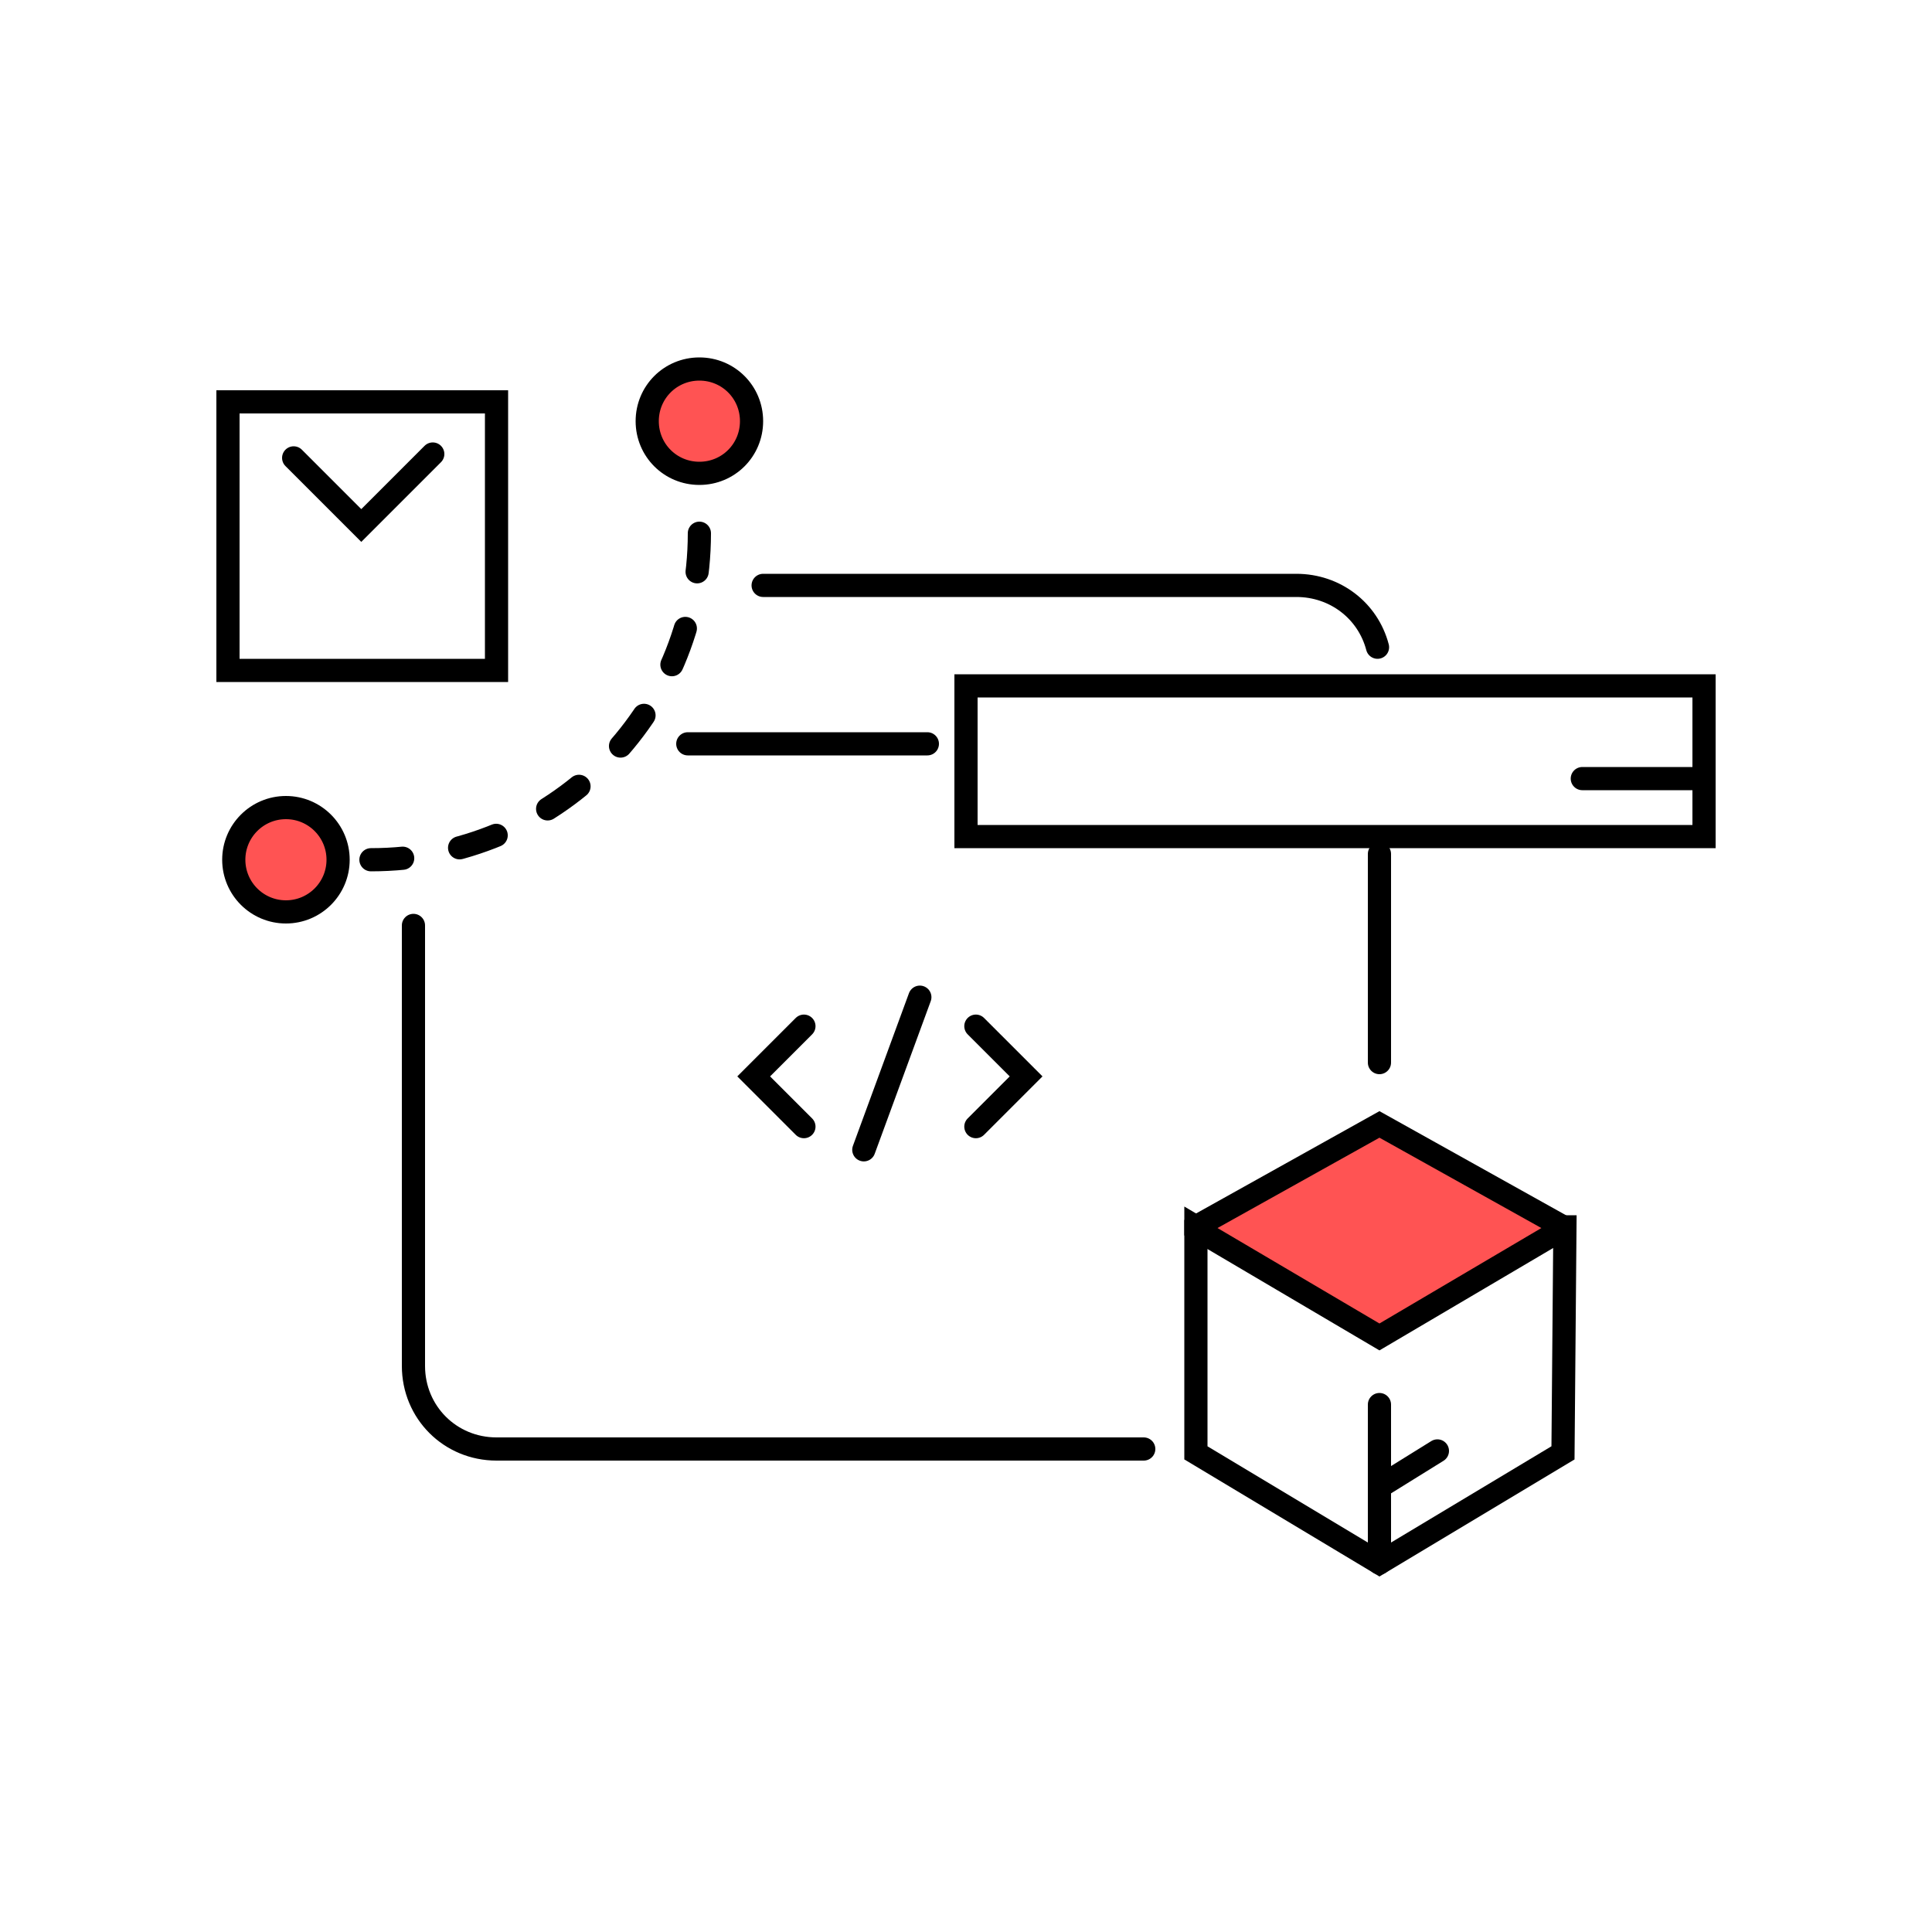 <?xml version="1.0" encoding="utf-8"?>
<!-- Generator: Adobe Illustrator 25.2.0, SVG Export Plug-In . SVG Version: 6.00 Build 0)  -->
<svg version="1.1" id="Layer_1" xmlns="http://www.w3.org/2000/svg" xmlns:xlink="http://www.w3.org/1999/xlink" x="0px" y="0px"
	 viewBox="0 0 100 100" style="enable-background:new 0 0 100 100;" xml:space="preserve">
<style type="text/css">
	.st0{fill:none;stroke:#000000;stroke-width:1.2;stroke-linecap:round;stroke-miterlimit:10;}
	.st1{fill:#FF5353;stroke:#000000;stroke-width:1.2;stroke-linecap:round;stroke-miterlimit:10;}
	.st2{fill:none;stroke:#000000;stroke-width:1.2;stroke-linecap:round;stroke-miterlimit:10;stroke-dasharray:2,3;}
	.st3{fill:#FF5353;stroke:#000000;stroke-width:1.2;stroke-linecap:round;}
</style>
<g id="Website_Developers" transform="translate(0.6 0.6)">
	<path id="Path_1705" class="st0" d="M70.7,32.9c-0.5-1.9-2.2-3.2-4.2-3.2H38.9"/>
	<line id="Line_66" class="st0" x1="70.8" y1="54.4" x2="70.8" y2="43.6"/>
	<path id="Path_1706" class="st0" d="M20.8,47.3v22.8c0,2.4,1.9,4.3,4.3,4.3l0,0h33.5"/>
	<line id="Line_67" class="st0" x1="47.4" y1="37.9" x2="35" y2="37.9"/>
	<path id="Path_1707" class="st0" d="M80.3,74.6l-9.5,5.7l-9.5-5.7V62.9c0,0,0,0,0,0c0,0,0,0,0,0l9.5,5.6l9.5-5.6c0,0,0,0,0.1,0
		c0,0,0,0,0,0L80.3,74.6z"/>
	<path id="Path_1708" class="st1" d="M70.8,57.6l-9.5,5.3c0,0,0,0,0,0.1c0,0,0,0,0,0l9.5,5.6l9.5-5.6c0,0,0,0,0-0.1c0,0,0,0,0,0
		L70.8,57.6z"/>
	<line id="Line_68" class="st0" x1="70.8" y1="72.1" x2="70.8" y2="80.3"/>
	<path id="Path_1709" class="st2" d="M35.6,27c0,9.4-7.6,16.9-17,16.9l0,0"/>
	<circle id="Ellipse_219" class="st1" cx="14.2" cy="43.9" r="2.7"/>
	<path id="Path_1713" class="st3" d="M35.6,18.5c1.5,0,2.7,1.2,2.7,2.7s-1.2,2.7-2.7,2.7c-1.5,0-2.7-1.2-2.7-2.7c0,0,0,0,0,0
		C32.9,19.7,34.1,18.5,35.6,18.5z"/>
	<rect id="Rectangle_377" x="11.2" y="20.2" class="st0" width="13.9" height="13.9"/>
	<path id="Path_1710" class="st0" d="M14.6,23.1l3.5,3.5l3.7-3.7"/>
	<line id="Line_69" class="st0" x1="73.8" y1="74.5" x2="70.9" y2="76.3"/>
	<rect id="Rectangle_378" x="49.4" y="34.9" class="st0" width="38.2" height="7.8"/>
	<line id="Line_70" class="st0" x1="87.6" y1="39.7" x2="81.3" y2="39.7"/>
	<g id="Group_2383" transform="translate(27.211 32.514)">
		<path id="Path_1711" class="st0" d="M13.8,20l-2.6,2.6l2.6,2.6"/>
		<path id="Path_1712" class="st0" d="M22.7,25.2l2.6-2.6L22.7,20"/>
		<line id="Line_71" class="st0" x1="19.8" y1="18.5" x2="16.9" y2="26.4"/>
	</g>
</g>
</svg>
